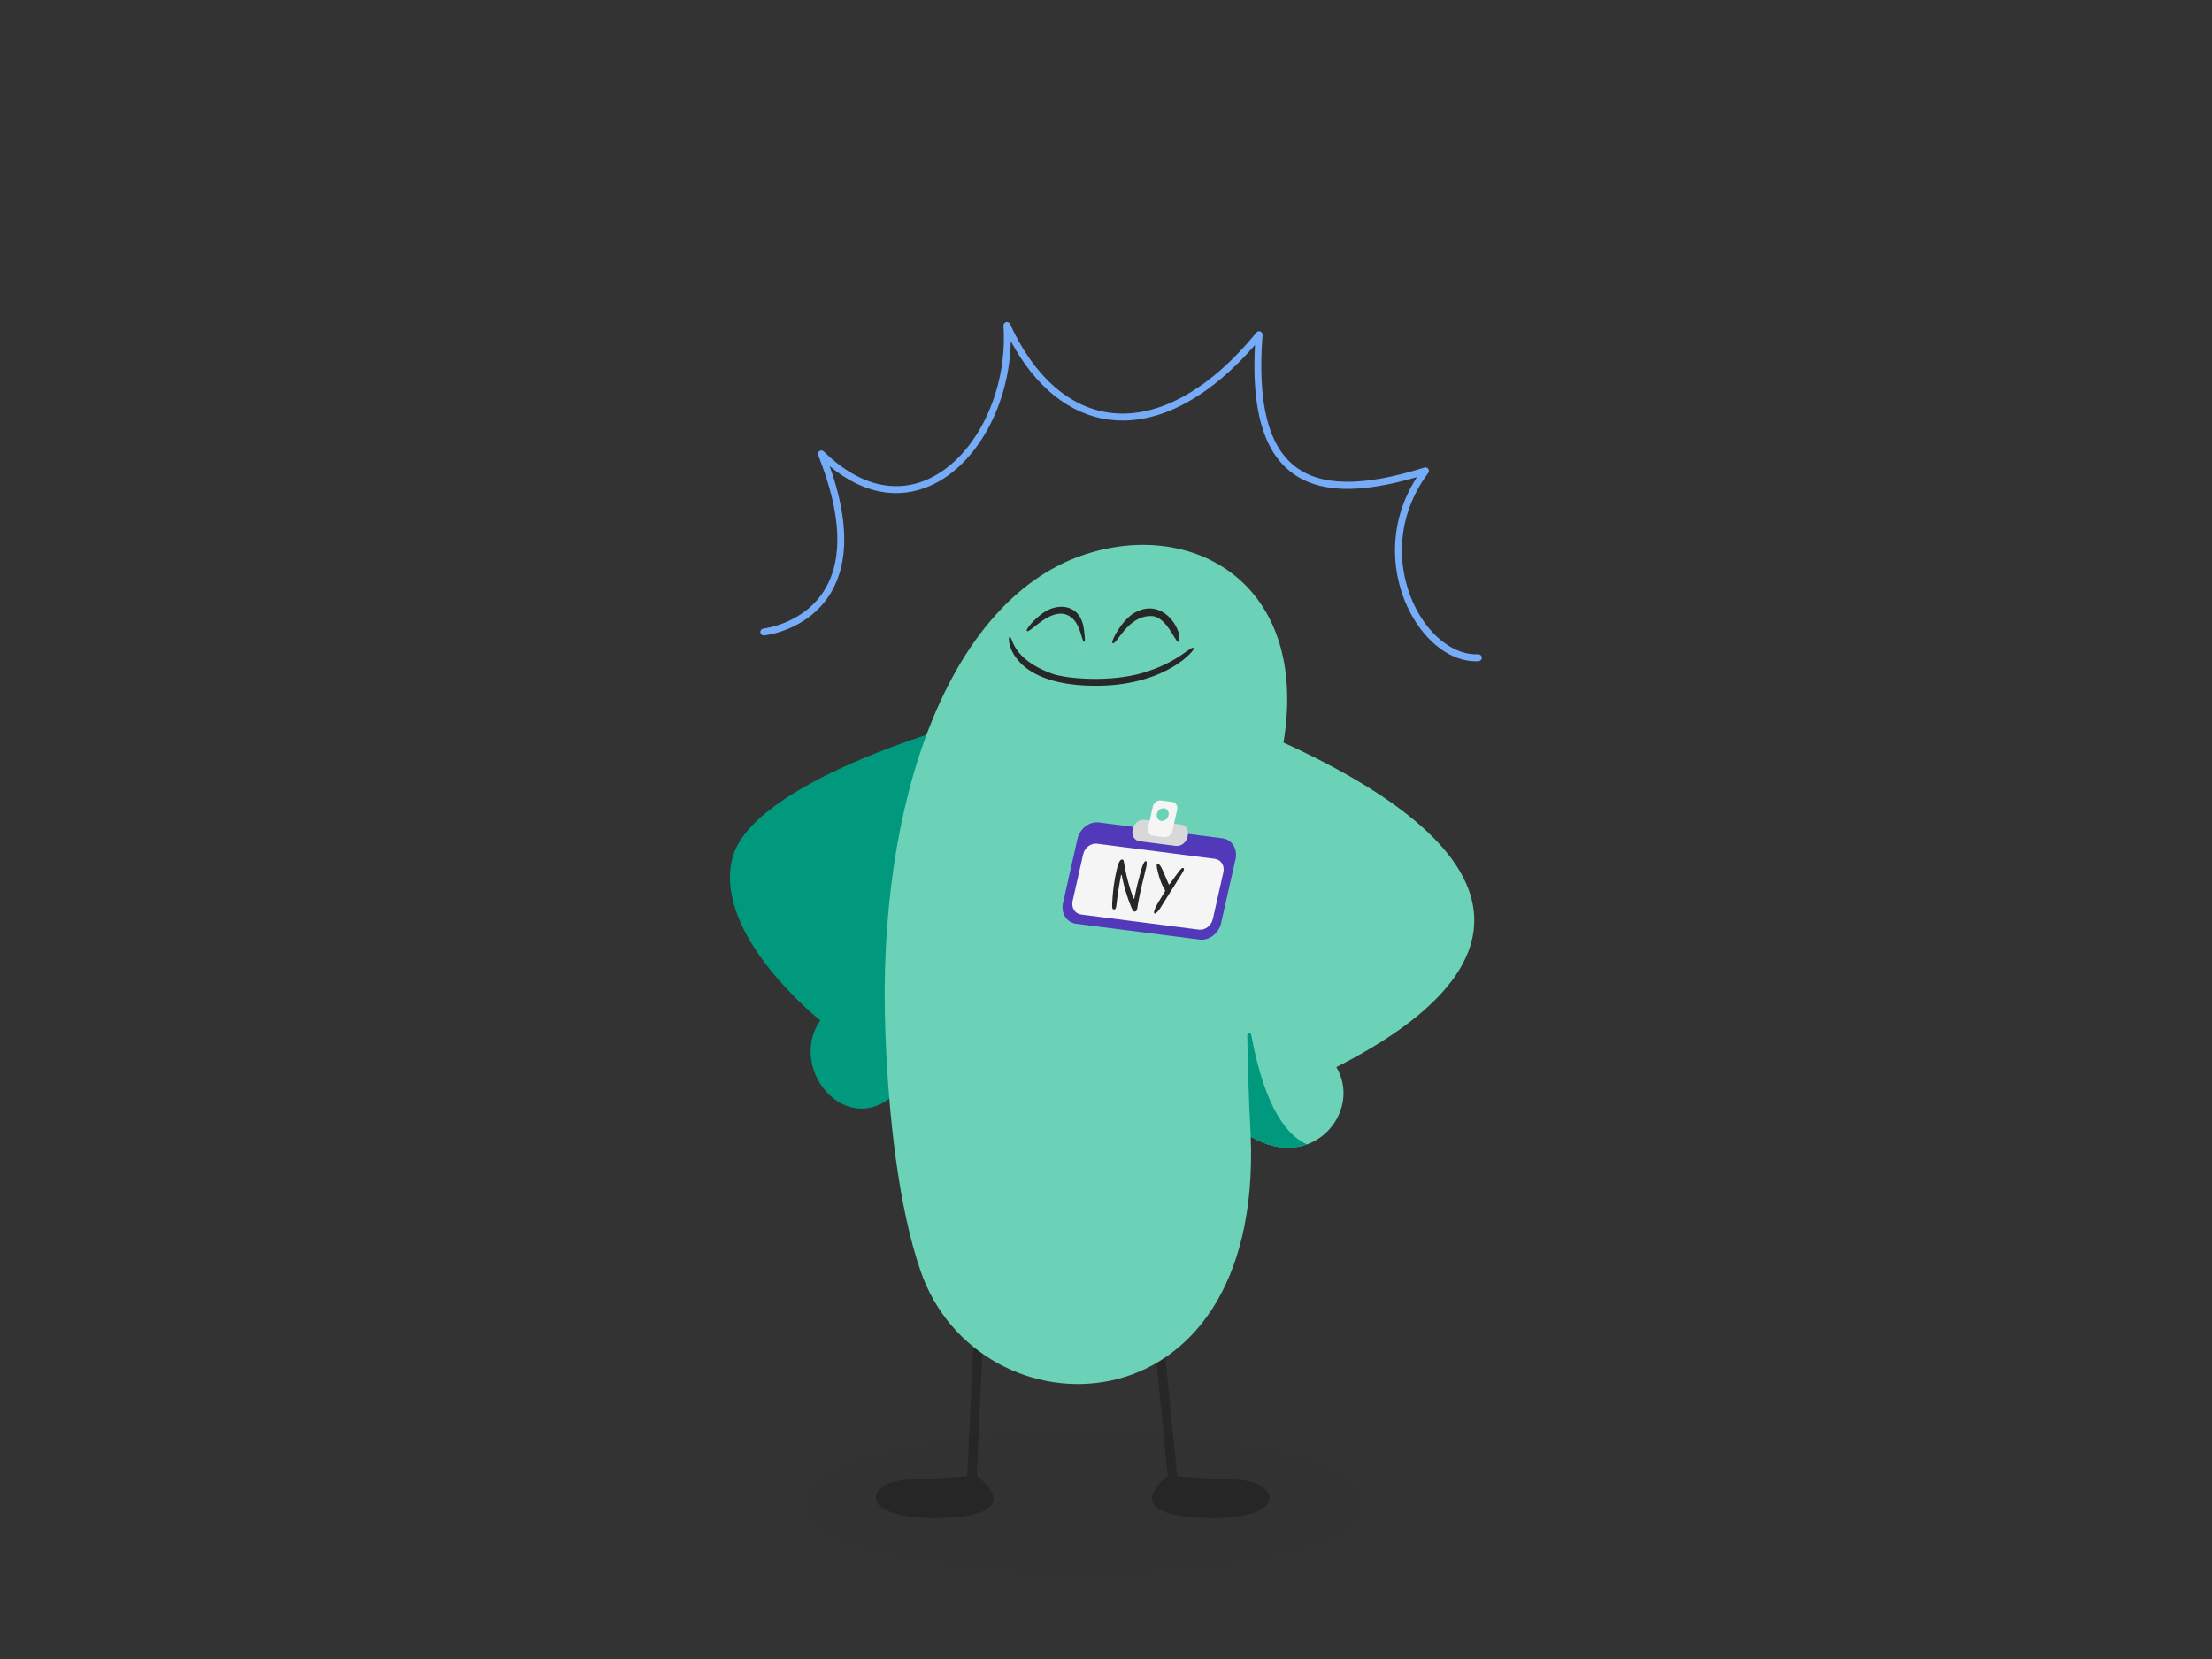 <svg width="800" height="600" viewBox="0 0 800 600" fill="none" xmlns="http://www.w3.org/2000/svg">
<rect x="0" y="0" width="800" height="600" fill="#333333" stroke="none"/>
<g clip-path="url(#clip0_11167_764)">
<path d="M353.231 533.726L355.511 484.911L352.095 484.753L349.802 533.836C345.805 534.262 338.29 534.921 329.447 535.079C312.603 535.306 309.42 549.625 339.46 549.007C371.397 548.354 355.819 535.677 353.231 533.726Z" fill="#272727"/>
<path d="M422.292 533.726L417.467 484.911L420.875 484.753L425.728 533.836C429.746 534.262 437.295 534.921 446.145 535.079C463.003 535.306 466.932 549.625 436.857 549.007C404.887 548.354 419.801 535.677 422.285 533.726H422.292Z" fill="#272727"/>
<path d="M346.75 262.165C346.75 262.165 271.639 282.713 264.808 310.582C257.978 338.444 296.676 369.046 296.676 369.046C283.932 387.314 308.51 415.177 326.723 392.342C344.93 369.507 346.75 262.165 346.75 262.165Z" fill="#00997D"/>
<path d="M452.353 411.063C474.66 424.31 492.866 401.929 483.311 385.941C552.501 350.771 552.96 309.208 464.194 268.552C473.756 210.541 430.78 187.074 391.13 200.953C343.554 217.6 317.011 288.832 320.215 373.675C321.317 402.897 324.835 436.136 332.932 459.665C353.855 520.423 456.453 520.684 452.353 411.063Z" fill="#6BD1B7"/>
<path d="M365.066 230.361C364.156 230.821 365.237 248.622 397.899 248.004C422.012 247.544 432.518 234.9 431.758 234.358C430.56 233.499 426.481 239.378 413.607 243.265C401.732 246.85 385.825 245.573 380.466 243.636C365.107 238.073 366.401 229.694 365.073 230.361H365.066Z" fill="#272727"/>
<path d="M392.183 232.152C390.971 232.083 390.985 224.151 385.632 222.276C379.479 220.12 372.642 228.883 371.444 228.251C370.629 227.825 374.154 223.773 377.447 221.528C382.867 217.833 390.992 218.533 392.039 227.791C392.347 230.518 392.552 232.173 392.183 232.152Z" fill="#272727"/>
<path d="M426.131 232.154C424.919 232.085 421.887 222.807 416.288 222.787C407.603 222.745 403.948 233.315 402.387 232.628C401.545 232.257 405.536 224.332 410.354 221.592C416.494 218.096 421.962 220.98 424.946 225.884C427.246 229.661 426.5 232.175 426.131 232.154Z" fill="#272727"/>
<path d="M452.522 374.279C452.358 373.4 451.071 373.517 451.085 374.417C451.222 383.18 451.551 396.757 452.358 411.07C459.935 415.568 467.039 415.952 472.748 413.878C466.369 411.186 457.642 402.155 452.529 374.286L452.522 374.279Z" fill="#00997D"/>
<path d="M533.775 239.172C524.911 239.172 515.924 232.58 510.134 221.735C503.556 209.422 500.969 190.35 512.461 172.542C490.887 178.854 476.261 178.188 466.617 170.496C456.823 162.687 452.647 147.716 453.879 124.778C438.473 142.565 421.738 152.084 406.003 152.084C404.346 152.084 402.697 151.981 401.068 151.768C386.872 149.92 374.409 139.9 365.559 123.356C365.169 146.074 353.465 167.831 336.928 175.461C324.958 180.983 312.022 178.524 300.071 168.587C306.97 188.022 307.094 203.454 300.434 214.49C292.268 228.033 276.999 229.75 276.355 229.819C275.664 229.887 275.055 229.386 274.986 228.699C274.918 228.013 275.417 227.394 276.102 227.326C276.246 227.312 290.811 225.65 298.312 213.172C305.074 201.929 304.267 185.605 295.91 164.638C295.691 164.088 295.882 163.456 296.375 163.127C296.868 162.797 297.525 162.859 297.943 163.278C310.139 175.324 323.616 178.84 335.881 173.181C352.91 165.324 364.532 141.514 362.917 117.8C362.876 117.196 363.273 116.646 363.854 116.495C364.443 116.344 365.045 116.64 365.299 117.189C373.847 135.965 386.667 147.359 401.389 149.275C418.466 151.5 437.302 141.192 454.413 120.252C454.762 119.826 455.337 119.682 455.844 119.881C456.35 120.087 456.665 120.595 456.624 121.145C454.769 145.353 458.547 160.854 468.171 168.525C477.486 175.949 492.859 176.134 515.165 169.088C515.685 168.923 516.246 169.115 516.561 169.555C516.876 170.001 516.869 170.592 516.547 171.032C503.399 188.729 505.753 208.206 512.345 220.541C517.8 230.753 526.533 237.071 534.61 236.631C535.294 236.597 535.89 237.126 535.924 237.82C535.958 238.513 535.431 239.104 534.74 239.138C534.418 239.159 534.096 239.166 533.775 239.166V239.172Z" fill="#75ABF7"/>
<path opacity="0.07" d="M393.065 569.998C373.422 569.916 353.968 568.642 334.798 565.478C326.346 564.081 318.083 562.273 310.197 559.561C305.947 558.123 301.84 556.438 298.345 554.178C296.551 553.028 294.804 551.754 293.387 550.357C289.138 546.084 289.043 541.358 293.246 537.044C294.946 535.318 297.07 533.798 299.29 532.4C303.114 530.017 307.647 528.374 312.275 526.935C321.246 524.141 330.595 522.333 340.133 520.977C353.921 519.046 367.851 517.978 381.922 517.69C392.168 517.444 402.367 517.567 412.566 518.06C430.745 518.964 448.735 520.854 465.97 525.333C470.881 526.607 475.65 528.086 480.135 530.017C483.441 531.414 486.51 533.058 489.06 535.112C495.717 540.454 495.765 546.618 489.201 552.042C486.321 554.425 482.732 556.233 479.002 557.794C473.714 560.013 468.095 561.616 462.334 562.972C450.577 565.725 438.536 567.409 426.307 568.478C415.258 569.464 404.209 570.039 393.065 569.998Z" fill="#272727"/>
<path d="M397.909 332.965L391.24 332.452C389.939 332.286 386.306 329.57 386.622 328.162L390.726 309.178C391.045 307.77 392.779 301.482 392.779 301.482L444.598 309.691C445.899 309.858 438.244 336.688 437.928 338.096L405.092 333.991C404.773 335.399 399.21 333.131 397.909 332.965Z" fill="#F5F5F5"/>
<path d="M442.115 303.18L397.451 297.453C393.998 297.011 390.517 299.68 389.676 303.412L384.459 326.522C383.617 330.257 385.731 333.641 389.181 334.083L433.848 339.809C437.301 340.252 440.782 337.583 441.624 333.851L446.841 310.741C447.682 307.006 445.568 303.622 442.118 303.18H442.115ZM438.643 332.355C438.099 334.773 435.844 336.498 433.611 336.212L390.986 330.746C388.753 330.461 387.383 328.269 387.927 325.851L391.73 308.997C392.275 306.579 394.53 304.854 396.763 305.14L439.384 310.606C441.618 310.891 442.988 313.084 442.443 315.501L438.64 332.355H438.643Z" fill="#5239BA"/>
<path d="M419.961 324.61C420.28 324.099 420.599 323.591 420.909 323.076C421.575 321.976 421.487 322.217 420.999 321.355C420.715 320.856 420.43 320.348 420.208 319.812C419.432 317.952 418.851 316.004 418.441 313.982C418.369 313.618 418.338 313.235 418.341 312.856C418.344 312.536 418.782 312.282 419.004 312.467C419.27 312.69 419.536 312.937 419.714 313.238C420.045 313.79 420.339 314.374 420.605 314.973C421.297 316.538 421.963 318.118 422.638 319.692C422.742 319.928 422.876 319.953 423.032 319.736C423.62 318.924 424.187 318.099 424.778 317.293C425.394 316.453 426.023 315.625 426.657 314.8C426.851 314.549 427.083 314.323 427.317 314.113C427.533 313.925 427.787 313.825 428.034 313.963C428.209 314.063 428.265 314.399 428.134 314.69C427.968 315.054 427.787 315.415 427.577 315.75C426.711 317.146 425.829 318.532 424.953 319.925C423.971 321.486 422.992 323.048 422.016 324.613C421.187 325.94 420.365 327.269 419.526 328.586C419.289 328.957 419.023 329.314 418.729 329.637C418.491 329.897 418.21 330.123 417.925 330.324C417.672 330.506 417.371 330.352 417.378 330.057C417.378 329.828 417.387 329.587 417.459 329.367C417.606 328.916 417.775 328.467 417.978 328.034C418.2 327.564 418.472 327.119 418.722 326.661C418.722 326.661 419.536 325.281 419.961 324.6V324.61Z" fill="#272727"/>
<path d="M405.627 316.324C405.314 316.578 405.351 316.863 405.304 317.121C404.72 320.247 404.222 323.38 403.866 326.516C403.819 326.943 403.769 327.369 403.706 327.793C403.678 327.984 403.631 328.179 403.559 328.364C403.431 328.709 403.149 328.928 402.88 328.925C402.59 328.919 402.364 328.731 402.296 328.398C402.258 328.216 402.239 328.025 402.23 327.834C402.217 327.567 402.214 327.297 402.227 327.028C402.392 322.769 402.924 318.516 403.928 314.276C404.091 313.589 404.316 312.903 404.563 312.231C404.698 311.868 404.901 311.498 405.145 311.193C405.58 310.651 406.28 310.776 406.412 311.413C406.58 312.219 406.702 313.037 406.849 313.85C407.519 317.516 408.517 321.044 409.743 324.478C409.805 324.65 409.874 324.82 409.958 324.98C409.98 325.017 410.068 325.017 410.127 325.021C410.152 325.021 410.206 324.98 410.212 324.952C410.265 324.763 410.318 324.572 410.356 324.381C410.959 321.254 411.769 318.156 412.598 315.06C412.783 314.373 412.995 313.687 413.246 313.019C413.411 312.576 413.655 312.156 413.896 311.742C414.015 311.535 414.24 311.35 414.459 311.447C414.591 311.507 414.722 311.714 414.722 311.874C414.725 312.329 414.719 312.802 414.619 313.254C414.253 314.907 413.862 316.556 413.452 318.206C412.62 321.543 411.873 324.886 411.353 328.254C411.319 328.486 411.285 328.718 411.225 328.947C411.128 329.326 410.894 329.584 410.528 329.668C410.209 329.743 409.943 329.649 409.79 329.37C409.53 328.897 409.252 328.429 409.051 327.921C408.573 326.692 408.097 325.46 407.688 324.199C406.9 321.778 406.233 319.3 405.727 316.763C405.698 316.622 405.661 316.487 405.623 316.321L405.627 316.324Z" fill="#272727"/>
<path d="M425.278 305.934L412.173 304.253C410.315 304.015 409.174 302.193 409.627 300.179L409.73 299.724C410.184 297.714 412.061 296.275 413.918 296.513L427.024 298.194C428.881 298.432 430.023 300.254 429.57 302.268L429.466 302.723C429.013 304.733 427.136 306.172 425.278 305.934Z" fill="#D8D8D8"/>
<path d="M421.073 302.769L416.978 302.246C415.677 302.079 414.88 300.803 415.196 299.395L416.922 291.749C417.241 290.341 418.552 289.334 419.853 289.5L423.947 290.024C425.248 290.19 426.046 291.467 425.73 292.875L424.003 300.521C423.684 301.929 422.374 302.935 421.073 302.769Z" fill="#F5F5F5"/>
<path d="M422.254 295.741C422.968 294.64 422.766 293.239 421.805 292.613C420.843 291.987 419.485 292.372 418.772 293.474C418.059 294.575 418.26 295.975 419.222 296.601C420.183 297.228 421.541 296.842 422.254 295.741Z" fill="#6BD1B7"/>
</g>
<defs>
<clipPath id="clip0_11167_764">
<rect width="271.923" height="453.547" fill="white" transform="translate(264 116.453)"/>
</clipPath>
</defs>
</svg>

